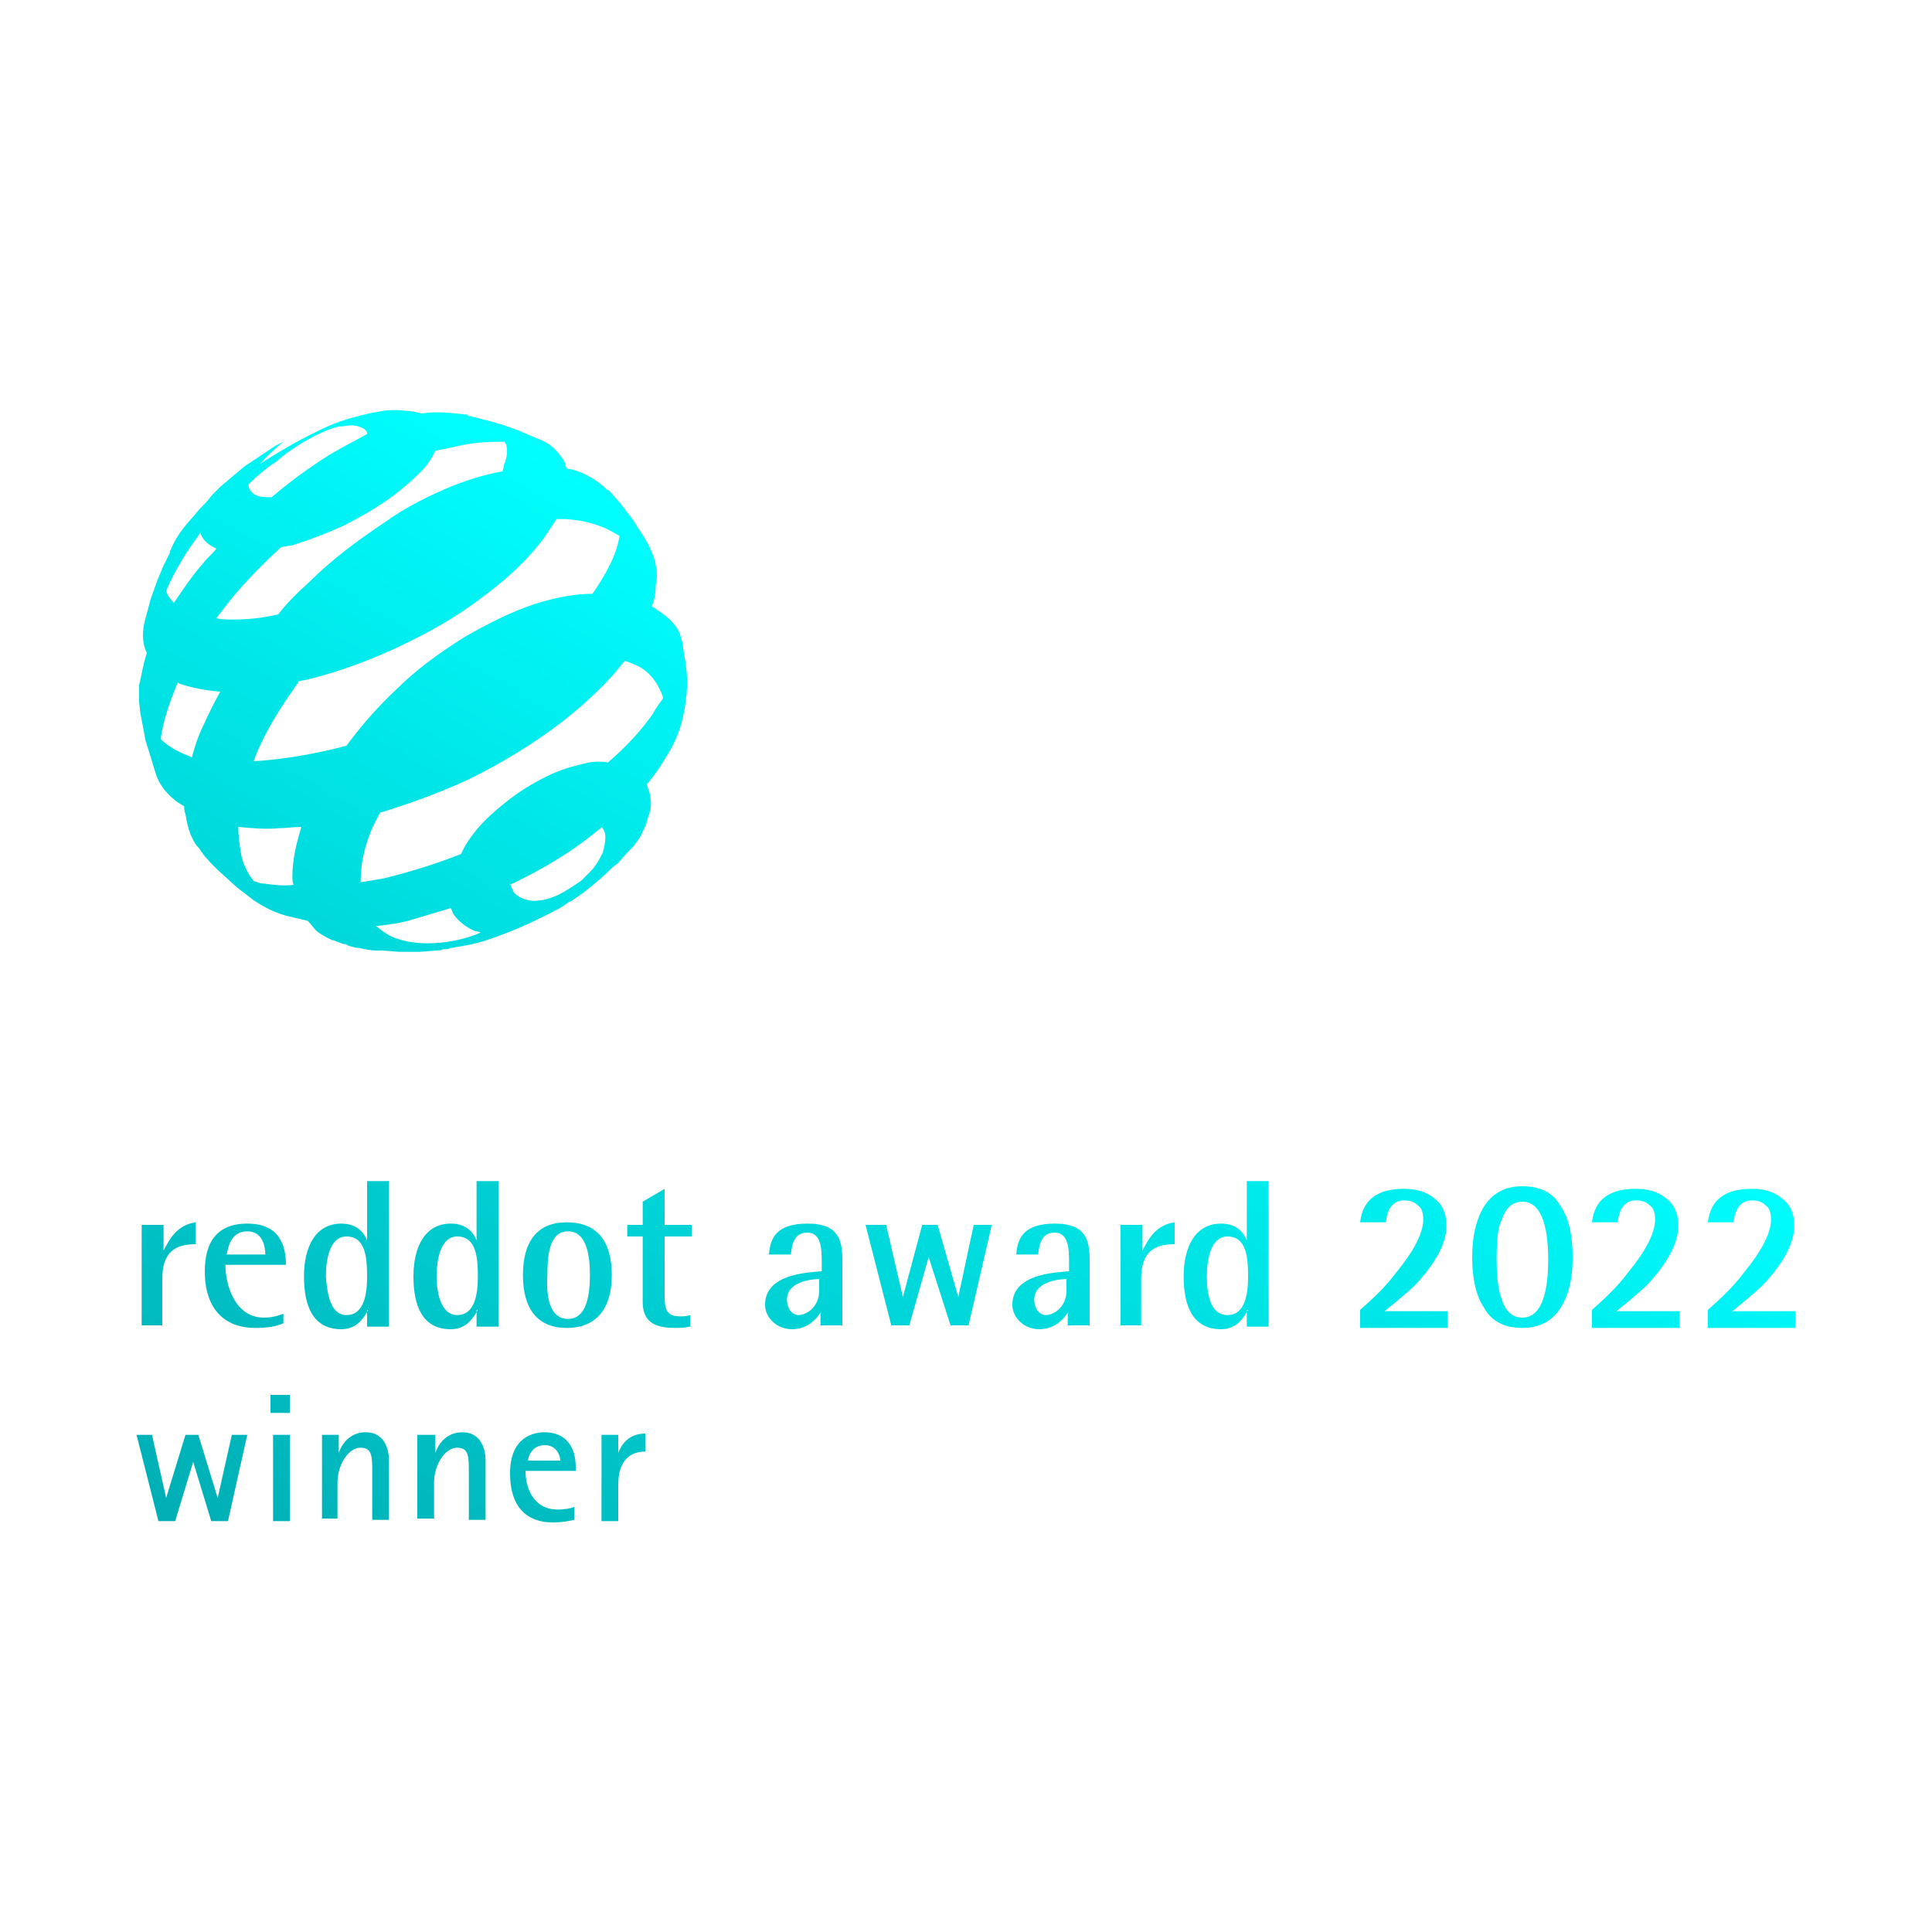 <?xml version="1.0" encoding="utf-8"?>
<!-- Generator: Adobe Illustrator 23.0.3, SVG Export Plug-In . SVG Version: 6.00 Build 0)  -->
<svg version="1.1" id="Layer_1" xmlns="http://www.w3.org/2000/svg" xmlns:xlink="http://www.w3.org/1999/xlink" x="0px" y="0px"
	 viewBox="0 0 150 150" style="enable-background:new 0 0 150 150;" xml:space="preserve">
<style type="text/css">
	.st0{fill:none;}
	.st1{fill-rule:evenodd;clip-rule:evenodd;fill:url(#SVGID_1_);}
</style>
<rect class="st0" width="150" height="150"/>
<linearGradient id="SVGID_1_" gradientUnits="userSpaceOnUse" x1="84.541" y1="58.739" x2="40.762" y2="134.567">
	<stop  offset="0" style="stop-color:#00FFFF"/>
	<stop  offset="1" style="stop-color:#00AEB4"/>
</linearGradient>
<path class="st1" d="M105.6,103v-1.3c0.9-0.8,1.9-1.7,2.8-2.9c1.4-1.7,2.1-3.1,2.1-4.1c0-0.5-0.1-0.9-0.4-1.1
	c-0.3-0.3-0.6-0.4-1.1-0.4c-0.8,0-1.3,0.6-1.4,1.7h-2c0.2-1.8,1.4-2.6,3.4-2.6c0.9,0,1.7,0.2,2.3,0.7c0.7,0.5,1,1.2,1,2.2
	c0,1.2-0.7,2.6-2,4.1c-0.4,0.5-1.3,1.3-2.8,2.5h4.9v1.3H105.6L105.6,103z M116.2,97.7c0,1.4,0.1,2.4,0.4,3.2
	c0.3,0.9,0.8,1.4,1.6,1.4c1.3,0,2-1.5,2-4.5c0-3-0.7-4.5-2-4.5c-0.8,0-1.3,0.5-1.6,1.4C116.3,95.2,116.2,96.3,116.2,97.7L116.2,97.7
	z M118.2,103.1c-1.4,0-2.4-0.5-3-1.6c-0.6-0.9-0.9-2.2-0.9-3.9c0-1.6,0.3-2.9,0.9-3.9c0.7-1.1,1.7-1.6,3-1.6c1.4,0,2.4,0.5,3,1.6
	c0.6,0.9,0.9,2.2,0.9,3.9c0,1.7-0.3,2.9-0.9,3.9C120.5,102.6,119.5,103.1,118.2,103.1L118.2,103.1z M123.6,103v-1.3
	c0.9-0.8,1.9-1.7,2.8-2.9c1.4-1.7,2.1-3.1,2.1-4.1c0-0.5-0.1-0.9-0.4-1.1c-0.3-0.3-0.6-0.4-1.1-0.4c-0.8,0-1.3,0.6-1.4,1.7h-2
	c0.2-1.8,1.4-2.6,3.4-2.6c0.9,0,1.7,0.2,2.3,0.7c0.7,0.5,1,1.2,1,2.2c0,1.2-0.7,2.6-2,4.1c-0.4,0.5-1.3,1.3-2.8,2.5h4.9v1.3H123.6
	L123.6,103z M132.6,103v-1.3c0.9-0.8,1.9-1.7,2.8-2.9c1.4-1.7,2.1-3.1,2.1-4.1c0-0.5-0.1-0.9-0.4-1.1c-0.3-0.3-0.6-0.4-1.1-0.4
	c-0.8,0-1.3,0.6-1.4,1.7h-2c0.2-1.8,1.4-2.6,3.4-2.6c0.9,0,1.7,0.2,2.3,0.7c0.7,0.5,1,1.2,1,2.2c0,1.2-0.7,2.6-2,4.1
	c-0.4,0.5-1.3,1.3-2.8,2.5h4.9v1.3H132.6L132.6,103z M10.6,111.4h1.2l1.1,4.9h0l1.5-4.9h1l1.5,4.9h0l1.1-4.9h1.2l-1.5,6.7h-1.3
	l-1.4-4.6h0l-1.4,4.6h-1.3L10.6,111.4L10.6,111.4z M21.2,111.4h1.3v6.7h-1.3V111.4L21.2,111.4z M21,108.3h1.5v1.4H21V108.3L21,108.3
	z M25,111.4h1.3v1.4h0c0.2-0.6,0.8-1.6,2.1-1.6c1.5,0,1.8,1.4,1.8,2.2v4.6h-1.3v-3.7c0-1.2,0-1.9-0.9-1.9c-1,0-1.8,1.4-1.8,2.7v2.8
	H25V111.4L25,111.4z M32.5,111.4h1.3v1.4h0c0.2-0.6,0.8-1.6,2.1-1.6c1.5,0,1.8,1.4,1.8,2.2v4.6h-1.3v-3.7c0-1.2,0-1.9-0.9-1.9
	c-1,0-1.8,1.4-1.8,2.7v2.8h-1.3V111.4L32.5,111.4z M43.5,113.4c0-0.4-0.3-1.2-1.2-1.2c-1,0-1.3,0.9-1.3,1.2H43.5L43.5,113.4z
	 M44.6,118c-0.5,0.1-0.9,0.2-1.7,0.2c-2,0-3.3-1.2-3.3-3.8c0-2.9,1.9-3.2,2.7-3.2c1.6,0,2.4,1.1,2.4,2.7v0.3h-3.9c0,1.3,0.6,3,2.5,3
	c0.6,0,1-0.1,1.3-0.2V118L44.6,118z M46.7,111.4h1.3v1.4h0c0.2-0.5,0.7-1.5,2.1-1.5v1.4c-1.1,0-2.1,0.6-2.1,2.6v2.8h-1.3V111.4
	L46.7,111.4z M11,95.1h1.7v2h0c0.5-1,1.1-2,2.5-2.2v1.7c-1.6,0-2.6,0.6-2.6,2.7v3.6H11V95.1L11,95.1z M20.6,97.4
	c0-0.6-0.2-1.8-1.4-1.8c-1.3,0-1.5,1.3-1.6,1.8H20.6L20.6,97.4z M22.1,102.7c-0.7,0.3-1.3,0.4-2.3,0.4c-2.2,0-3.9-1.3-3.9-4.4
	c0-2.2,0.9-3.7,3.3-3.7c2.5,0,3,1.7,3,3.2h-4.7c0,1.5,0.7,4.1,3,4.1c0.5,0,1-0.1,1.5-0.3V102.7L22.1,102.7z M26.9,102.1
	c1.4,0,1.6-1.7,1.6-3c0-1.4-0.1-3.1-1.6-3.1c-1.3,0-1.6,1.8-1.6,3.1C25.4,100.3,25.6,102.1,26.9,102.1L26.9,102.1z M28.6,101.7
	L28.6,101.7c-0.3,0.5-0.8,1.5-2.1,1.5c-2.2,0-2.9-1.8-2.9-4.1c0-2.3,0.9-4.1,2.9-4.1c1.3,0,1.8,0.8,2,1.3h0v-4.6h1.7v11.3h-1.7
	V101.7L28.6,101.7z M35.5,102.1c1.4,0,1.6-1.7,1.6-3c0-1.4-0.1-3.1-1.6-3.1c-1.3,0-1.6,1.8-1.6,3.1
	C33.9,100.3,34.2,102.1,35.5,102.1L35.5,102.1z M37.1,101.7L37.1,101.7c-0.3,0.5-0.8,1.5-2.1,1.5c-2.2,0-2.9-1.8-2.9-4.1
	c0-2.3,0.9-4.1,2.9-4.1c1.3,0,1.8,0.8,2,1.3h0v-4.6h1.7v11.3h-1.7V101.7L37.1,101.7z M44.1,102.4c1.5,0,1.7-2,1.7-3.4
	c0-1.4-0.2-3.4-1.7-3.4c-1.5,0-1.6,2-1.6,3.4C42.4,100.5,42.6,102.4,44.1,102.4L44.1,102.4z M40.6,99c0-2.6,1.1-4.1,3.4-4.1
	c2.3,0,3.5,1.4,3.5,4.1c0,2.6-1.2,4.1-3.5,4.1C41.8,103.1,40.6,101.7,40.6,99L40.6,99z M53.5,103c-0.3,0.1-0.8,0.1-1.1,0.1
	c-1.6,0-2.5-0.5-2.5-2V96h-1.2v-0.9h1.2v-1.8l1.7-1v2.8h2.1V96h-2.1v4.5c0,1.1,0.1,1.7,1.2,1.7c0.3,0,0.5,0,0.8-0.1V103L53.5,103z
	 M63.7,99.3c-0.7,0-2.6,0.2-2.6,1.6c0,0.7,0.4,1.2,0.9,1.2c0.6,0,1.6-0.6,1.6-1.9V99.3L63.7,99.3z M63.7,101.9L63.7,101.9
	c-0.3,0.5-1,1.3-2.2,1.3c-1.2,0-2.1-0.9-2.1-1.9c0-2.4,3.3-2.5,4.4-2.6v-0.7c0-0.9,0-2.3-1.1-2.3c-1,0-1.2,0.8-1.3,1.7h-1.7
	c0.1-1.2,0.5-2.4,3-2.4c2.5,0,2.7,1.4,2.7,2.9v5h-1.7V101.9L63.7,101.9z M67.2,95.1h1.6l1.3,5.6h0l1.5-5.6h1.2l1.6,5.6h0l1.2-5.6
	h1.4l-1.8,7.8h-1.4l-1.7-5.3h0l-1.5,5.3h-1.4L67.2,95.1L67.2,95.1z M82.9,99.3c-0.7,0-2.6,0.2-2.6,1.6c0,0.7,0.4,1.2,0.9,1.2
	c0.6,0,1.6-0.6,1.6-1.9V99.3L82.9,99.3z M82.9,101.9L82.9,101.9c-0.3,0.5-1,1.3-2.2,1.3c-1.2,0-2.1-0.9-2.1-1.9
	c0-2.4,3.3-2.5,4.4-2.6v-0.7c0-0.9,0-2.3-1.1-2.3c-1,0-1.2,0.8-1.3,1.7h-1.7c0.1-1.2,0.5-2.4,3-2.4c2.5,0,2.7,1.4,2.7,2.9v5h-1.7
	V101.9L82.9,101.9z M87,95.1h1.7v2h0c0.5-1,1.1-2,2.5-2.2v1.7c-1.6,0-2.6,0.6-2.6,2.7v3.6H87V95.1L87,95.1z M95.3,102.1
	c1.4,0,1.6-1.7,1.6-3c0-1.4-0.1-3.1-1.6-3.1c-1.3,0-1.6,1.8-1.6,3.1C93.7,100.3,93.9,102.1,95.3,102.1L95.3,102.1z M96.9,101.7
	L96.9,101.7c-0.3,0.5-0.8,1.5-2.1,1.5c-2.2,0-2.9-1.8-2.9-4.1c0-2.3,0.9-4.1,2.9-4.1c1.3,0,1.8,0.8,2,1.3h0v-4.6h1.7v11.3h-1.7
	V101.7z M53.2,51.3c-0.1-0.5-0.2-1.3-0.2-1.3s0,0,0-0.1c0,0,0,0,0,0c-0.1-0.2-0.1-0.4-0.2-0.6c0,0,0,0,0,0c0-0.1,0-0.1,0-0.1
	c0,0,0,0,0,0c-0.5-1-1.1-1.4-2-2c0,0-0.1-0.1-0.2-0.1c0.2-0.5,0.3-1,0.3-1.5c0-0.3,0.1-0.6,0.1-0.9c0-0.3,0-0.6-0.1-0.8
	c0-0.3-0.1-0.5-0.2-0.8c-0.1-0.2-0.2-0.5-0.3-0.7l-0.4-0.7l-0.9-1.4l-1-1.3L48,38.9l-0.7-0.8c0,0,0,0,0,0L47.1,38v0c0,0,0,0,0,0
	c-0.6-0.6-1.4-1.1-2.2-1.4c-0.3-0.1-0.6-0.2-0.9-0.2c-0.1-0.2-0.1-0.4-0.2-0.6c-0.2-0.3-0.4-0.6-0.7-0.9c-0.3-0.3-0.6-0.5-1-0.7
	L41.6,34l-1.4-0.6l-1.4-0.5l0,0c0,0-0.1,0-0.1,0c-0.2-0.1-0.7-0.2-1-0.3c0,0,0,0-0.1,0c0,0,0,0,0,0c-0.3-0.1-0.7-0.2-0.7-0.2
	c-0.2,0-0.3-0.1-0.5-0.1l0.1,0c-0.1,0-0.2,0-0.2-0.1c-0.9-0.1-2.4-0.3-3.5-0.1c0,0-0.1,0-0.1,0c-0.4-0.1-0.7-0.2-1.2-0.2
	c-0.7-0.1-1.4-0.1-2.3,0.1c-0.7,0.1-1.3,0.3-2.1,0.5c-1,0.3-1.7,0.6-2.5,1c0,0,0,0,0,0c-1,0.5-1.6,0.8-2.6,1.4
	c-0.7,0.4-1.3,0.8-1.8,1.1c0,0,0-0.1,0.1-0.1c0.6-0.7,1.7-1.6,1.7-1.6l-0.6,0.3L20.8,35l-0.6,0.4l-0.6,0.4L19,36.2l-0.6,0.5
	l-0.6,0.5c-0.2,0.2-0.5,0.4-0.7,0.6c-0.2,0.2-0.4,0.4-0.6,0.6c-0.2,0.2-0.3,0.4-0.5,0.6c0,0,0,0,0,0c-0.3,0.3-0.6,0.6-0.9,1
	c-0.9,1-1.4,1.6-1.9,2.8c0,0,0,0.1,0,0.1l0,0l-0.5,1l-0.5,1.2l-0.5,1.4l-0.4,1.5l-0.1,0.4c-0.2,0.9-0.1,1.7,0.2,2.3
	c-0.3,0.9-0.4,1.7-0.6,2.5c0,0.3,0,0.6,0,0.8c0,0.1,0,0.3,0,0.5l0.1,0.9l0.1,0.5l0.3,1.6l0.5,1.6l0.3,1c0.3,0.9,0.9,1.6,1.7,2.2
	c0.2,0.1,0.3,0.2,0.5,0.3c0,0.2,0,0.4,0.1,0.6c0.1,0.6,0.2,1.1,0.4,1.6c0.2,0.4,0.3,0.7,0.6,1c0,0,0,0,0,0c0,0,0,0,0.1,0.1
	c0,0.1,0.1,0.1,0.1,0.2c0,0,0.1,0.1,0.1,0.1c0.1,0.2,0.3,0.4,0.4,0.5c0.4,0.5,1.2,1.2,1.2,1.2l1.1,1l1.3,1c0.6,0.4,1.3,0.8,2.2,1.1
	c0.6,0.2,1.3,0.3,2,0.5c0.2,0.2,0.4,0.5,0.6,0.7c0.3,0.3,0.7,0.5,1.1,0.7c0,0,0,0,0,0l0.2,0.1l0.1,0c0.2,0.1,0.5,0.2,0.8,0.3
	c0.1,0,0.2,0,0.3,0.1c0.3,0.1,0.6,0.2,0.9,0.2c0.5,0.1,0.8,0.2,1.4,0.2c0.1,0,0.4,0,0.4,0l1.3,0.1l1.3,0l0.3,0l1.2-0.1
	c0.2,0,0.4,0,0.6-0.1c0.2,0,0.4,0,0.6-0.1c0.2,0,0.4-0.1,0.6-0.1c0.2,0,0.4-0.1,0.6-0.1c1.1-0.2,2.2-0.6,3.2-1
	c1.1-0.4,2.1-0.9,3.1-1.4c0.3-0.1,0.5-0.3,0.8-0.4c0.2-0.1,0.3-0.2,0.5-0.3c0.1-0.1,0.3-0.2,0.4-0.3c0,0,0,0,0.1,0
	c0.3-0.2,0.7-0.5,1-0.7c0.8-0.6,1.6-1.3,2.3-2L48,67c0,0,0.5-0.6,0.8-0.9c0.1-0.1,0.3-0.3,0.3-0.3s0.5-0.6,0.7-1
	c0.1-0.3,0.3-0.6,0.4-0.9c0,0,0-0.1,0-0.1c0.1-0.2,0.1-0.3,0.1-0.3s0,0,0,0c0,0,0,0,0,0c0.2-0.5,0.3-1,0.2-1.5
	c0-0.4-0.2-0.8-0.3-1.1c0.4-0.4,0.7-0.9,1-1.3c1.1-1.7,1.7-2.8,2-4.9C53.4,53.4,53.4,52.6,53.2,51.3z M39.8,68.6
	c2.5-1.2,4.8-2.6,6.7-4.2c0.1-0.1,0.2-0.1,0.2-0.2c0.2,0.2,0.3,0.5,0.3,0.8c0,0.4-0.1,0.8-0.2,1.2c-0.2,0.4-0.4,0.8-0.8,1.3
	c-0.3,0.3-0.6,0.6-0.9,0.9c-0.6,0.4-1.2,0.8-1.8,1.1c-0.5,0.2-1,0.4-1.4,0.4c-0.5,0.1-0.9,0-1.2-0.1c-0.3-0.1-0.6-0.3-0.8-0.5
	c-0.1-0.2-0.2-0.4-0.3-0.7C39.7,68.7,39.7,68.6,39.8,68.6z M35,70.5c0.1,0.2,0.2,0.5,0.3,0.6c0.4,0.5,0.9,0.9,1.6,1.2
	c0.1,0,0.2,0,0.4,0.1c0,0-0.1,0-0.2,0.1l0.2-0.1c0,0,0,0,0,0c-0.1,0-0.2,0.1-0.2,0.1l0,0c-1,0.4-2,0.6-3,0.7c-1.2,0.1-2.3,0-3.2-0.3
	c-0.7-0.2-1.2-0.6-1.7-1c0.9-0.1,1.8-0.2,2.8-0.5C33,71.1,34,70.8,35,70.5z M20.5,68.6c-0.3,0-0.5-0.1-0.8-0.2
	c-0.1-0.1-0.2-0.3-0.3-0.4c-0.3-0.5-0.6-1.1-0.7-1.8c-0.1-0.6-0.2-1.3-0.2-2c1,0.1,2.1,0.2,3.2,0.1c0.5,0,1.1-0.1,1.7-0.1
	c-0.4,1.3-0.7,2.6-0.7,3.8c0,0.2,0,0.5,0.1,0.7C22,68.8,21.2,68.7,20.5,68.6z M47.9,41.5c0.1,0,0.1,0.1,0.2,0.1c0,0,0,0,0,0
	c-0.2,1.4-1,2.9-2.1,4.5c-1.4,0-2.9,0.3-4.5,0.8c-1.8,0.6-3.6,1.5-5.5,2.6c-1.9,1.2-3.7,2.5-5.2,4c-1.5,1.4-2.8,2.9-3.9,4.4
	c-0.4,0.1-0.8,0.2-1.2,0.3c-2.2,0.5-4.2,0.8-6,0.9c0-0.1,0.1-0.2,0.1-0.3c0.7-1.8,1.8-3.6,3-5.3c0.1-0.2,0.3-0.4,0.4-0.6
	c0.3-0.1,0.6-0.1,0.9-0.2c2.4-0.6,4.8-1.5,7.1-2.6c2.3-1.1,4.4-2.3,6.2-3.7c1.8-1.3,3.4-2.8,4.5-4.2c0.5-0.6,0.9-1.3,1.3-1.9
	c0.2,0,0.5,0,0.7,0C45.5,40.4,46.8,40.8,47.9,41.5z M36.9,34.4c0.8-0.1,1.6-0.1,2.3-0.1c0,0.1,0,0.1,0.1,0.2
	c0.1,0.4,0.1,0.9-0.1,1.4c-0.1,0.2-0.1,0.5-0.2,0.7c-1.2,0.2-2.5,0.6-3.8,1.1c-1.7,0.7-3.6,1.6-5.4,2.9c-2.1,1.4-4.1,2.9-5.8,4.6
	c-0.9,0.8-1.7,1.6-2.4,2.5c-1.3,0.3-2.4,0.4-3.5,0.4c-0.5,0-0.9,0-1.3-0.1c0.3-0.4,0.6-0.8,1-1.3c1.2-1.5,2.6-2.9,4-4.2
	c0.3-0.1,0.7-0.1,1-0.2c1.3-0.4,2.6-0.9,3.9-1.5c1.2-0.6,2.4-1.3,3.4-2c1-0.7,1.9-1.5,2.6-2.2c0.5-0.5,0.8-1,1.1-1.6
	C34.9,34.8,35.9,34.5,36.9,34.4z M26.4,33.1c0.1,0,0.1,0,0.2,0c0.5-0.1,0.9-0.1,1.2,0c0.3,0.1,0.6,0.2,0.7,0.5c0,0,0,0.1,0,0.1
	c-0.9,0.5-1.9,1-2.9,1.6c-1.6,1-3.1,2.1-4.5,3.3c-0.4,0-0.8,0-1.1-0.1c-0.3-0.1-0.5-0.3-0.6-0.5c-0.1-0.1-0.1-0.2-0.1-0.4
	c0.6-0.6,1.3-1.2,2.2-1.8C22.6,34.8,24.9,33.4,26.4,33.1z M14.3,43.2c0.5-0.8,0.9-1.3,1.3-1.9c0,0.1,0,0.1,0,0.2
	c0.2,0.5,0.6,0.8,1.2,1.1c-0.3,0.4-0.7,0.7-1,1.1c-0.9,1-1.6,2.1-2.3,3.1c-0.3-0.3-0.5-0.6-0.6-0.9C13.2,45.1,13.7,44.2,14.3,43.2z
	 M12.5,57.4c0-0.1,0-0.2,0-0.2c0.2-1.3,0.7-2.8,1.3-4.2c0.1,0,0.1,0.1,0.2,0.1c0.9,0.3,1.9,0.5,3.1,0.6c-0.5,0.9-0.9,1.7-1.3,2.6
	c-0.4,0.8-0.7,1.7-0.9,2.5c0,0,0,0,0,0C13.9,58.4,13.1,58,12.5,57.4z M50.7,55.4c-0.9,1.3-2.1,2.6-3.5,3.8c-0.6-0.1-1.2-0.1-1.9,0.1
	c-0.9,0.2-1.9,0.5-2.9,1c-1,0.5-2,1.1-2.9,1.8c-0.9,0.7-1.7,1.4-2.4,2.2c-0.5,0.6-1,1.3-1.3,2c-2,0.8-4,1.4-6,1.9
	c-0.6,0.1-1.2,0.2-1.8,0.3c0-1.2,0.2-2.4,0.7-3.7c0.2-0.6,0.5-1.1,0.8-1.7c2.3-0.7,4.5-1.5,6.7-2.5c2.7-1.3,5.3-2.9,7.5-4.6
	c1.9-1.5,3.6-3.1,4.8-4.7c0.6,0.2,1.1,0.4,1.5,0.7c0.7,0.5,1.2,1.3,1.5,2.2C51.2,54.6,50.9,55,50.7,55.4z"/>
</svg>
